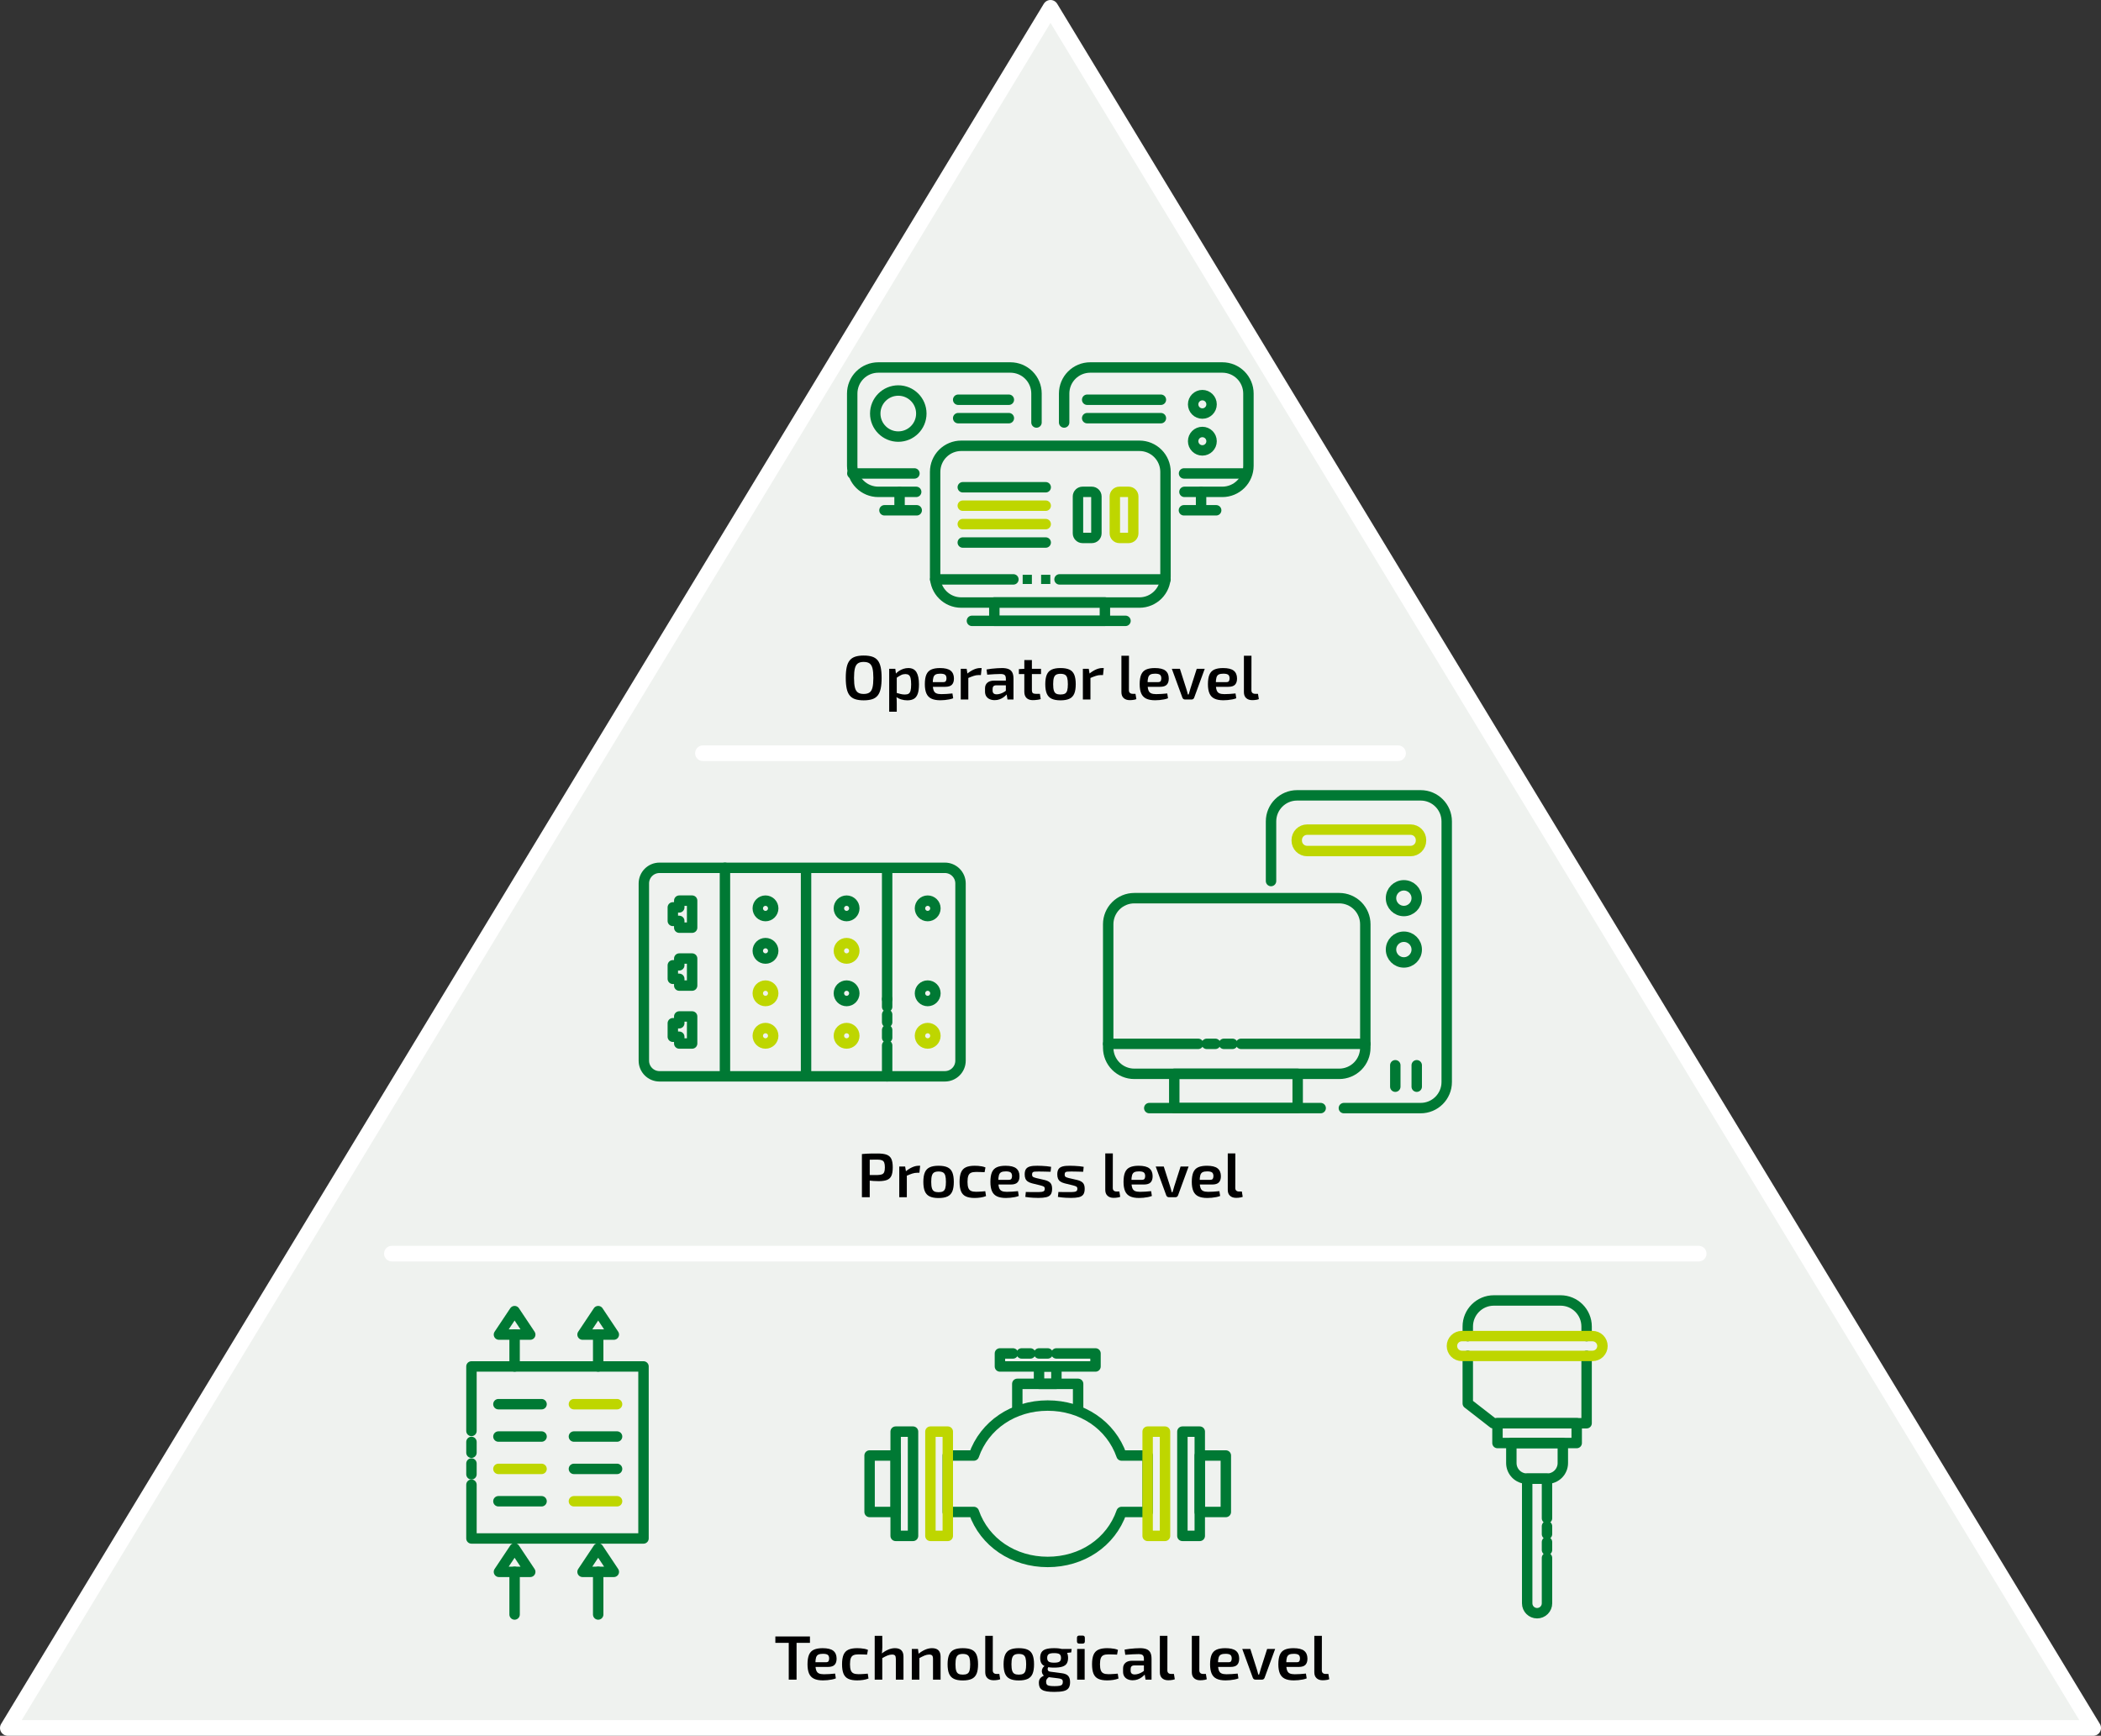<?xml version="1.0" encoding="UTF-8" standalone="no"?><!DOCTYPE svg PUBLIC "-//W3C//DTD SVG 1.1//EN" "http://www.w3.org/Graphics/SVG/1.1/DTD/svg11.dtd"><svg width="100%" height="100%" viewBox="0 0 403 333" version="1.1" xmlns="http://www.w3.org/2000/svg" xmlns:xlink="http://www.w3.org/1999/xlink" xml:space="preserve" xmlns:serif="http://www.serif.com/" style="fill-rule:evenodd;clip-rule:evenodd;stroke-linecap:round;stroke-linejoin:round;stroke-miterlimit:1.5;"><rect x="0" y="0" width="403" height="333" fill="#333333" stroke="none"/><path d="M201.5,1.5l200,330l-400,0l200,-330Z" style="fill:#eff2ef;stroke:#fff;stroke-width:3px;"/><g><path d="M304.332,256.322l-0,-1.838c-0,-2.762 -2.239,-5 -5,-5c-3.797,-0 -8.996,-0 -12.793,-0c-2.761,-0 -5,2.238 -5,5c0,1.045 0,1.838 0,1.838" style="fill:none;stroke:#007934;stroke-width:2px;stroke-linecap:butt;"/><rect x="287.237" y="273.036" width="15.195" height="3.799" style="fill:none;stroke:#007934;stroke-width:2px;stroke-linecap:butt;"/><path d="M281.539,260.12l0,9.118l4.884,3.798l17.909,0l-0,-12.916" style="fill:none;stroke:#007934;stroke-width:2px;stroke-linecap:butt;"/><path d="M307.371,258.22c-0,-0.504 -0.2,-0.986 -0.556,-1.342c-0.356,-0.356 -0.839,-0.556 -1.342,-0.556c-5.236,-0 -19.839,-0 -25.075,-0c-0.503,-0 -0.986,0.2 -1.342,0.556c-0.356,0.356 -0.556,0.838 -0.556,1.342c0,0.001 0,0.002 0,0.002c-0,0.504 0.2,0.987 0.556,1.343c0.356,0.355 0.839,0.555 1.342,0.555c5.236,0 19.839,0 25.075,0c0.503,0 0.986,-0.2 1.342,-0.555c0.356,-0.356 0.556,-0.839 0.556,-1.343c-0,-0 -0,-0.001 -0,-0.002Z" style="fill:none;stroke:#bed600;stroke-width:2px;stroke-linecap:butt;"/><path d="M299.773,276.835l-9.877,0l0,3.838c0,1.657 1.343,3 3,3c1.229,-0 2.648,-0 3.877,-0c1.657,-0 3,-1.343 3,-3c0,-1.837 0,-3.838 0,-3.838Z" style="fill:none;stroke:#007934;stroke-width:2px;stroke-linecap:butt;"/><path d="M296.734,297.349l0,-1.52" style="fill:none;stroke:#007934;stroke-width:2px;stroke-linecap:butt;"/><path d="M296.734,294.31l0,-1.52" style="fill:none;stroke:#007934;stroke-width:2px;stroke-linecap:butt;"/><path d="M296.734,291.27l0,-7.597l-3.799,-0l0,23.913c0,1.048 0.85,1.898 1.898,1.898c0.001,-0 0.002,-0 0.003,-0c0.504,-0 0.986,-0.2 1.342,-0.556c0.356,-0.356 0.556,-0.839 0.556,-1.342c0,-3.054 0,-8.718 0,-8.718" style="fill:none;stroke:#007934;stroke-width:2px;stroke-linecap:butt;"/></g><g><path d="M90.431,276.625l0,2.069" style="fill:none;stroke:#007934;stroke-width:2px;stroke-linecap:butt;"/><path d="M90.431,280.763l0,2.068" style="fill:none;stroke:#007934;stroke-width:2px;stroke-linecap:butt;"/><path d="M90.431,284.829l0,10.313l33,-0l0,-33l-33,-0l0,12.375" style="fill:none;stroke:#007934;stroke-width:2px;stroke-linecap:butt;"/><path d="M95.707,301.548l3,-4.5l3,4.5l-6,0Z" style="fill:none;stroke:#007934;stroke-width:2px;stroke-linecap:butt;stroke-linejoin:miter;stroke-miterlimit:10;"/><path d="M98.707,309.728l-0,-8.18" style="fill:none;stroke:#007934;stroke-width:2px;stroke-linecap:butt;"/><path d="M95.707,256.031l3,-4.5l3,4.5l-6,-0Z" style="fill:none;stroke:#007934;stroke-width:2px;stroke-linecap:butt;stroke-linejoin:miter;stroke-miterlimit:10;"/><path d="M98.707,262.142l-0,-6.111" style="fill:none;stroke:#007934;stroke-width:2px;stroke-linecap:butt;"/><path d="M111.741,301.548l3,-4.5l3,4.5l-6,0Z" style="fill:none;stroke:#007934;stroke-width:2px;stroke-linecap:butt;stroke-linejoin:miter;stroke-miterlimit:10;"/><path d="M114.741,309.728l0,-8.18" style="fill:none;stroke:#007934;stroke-width:2px;stroke-linecap:butt;"/><path d="M111.741,256.031l3,-4.5l3,4.5l-6,-0Z" style="fill:none;stroke:#007934;stroke-width:2px;stroke-linecap:butt;stroke-linejoin:miter;stroke-miterlimit:10;"/><path d="M114.741,262.142l0,-6.111" style="fill:none;stroke:#007934;stroke-width:2px;stroke-linecap:butt;"/><g><path d="M95.603,269.383l8.276,0" style="fill:none;stroke:#007934;stroke-width:2px;stroke-linecap:butt;"/><path d="M95.603,275.59l8.276,0" style="fill:none;stroke:#007934;stroke-width:2px;stroke-linecap:butt;"/><path d="M95.603,281.797l8.276,-0" style="fill:none;stroke:#bed600;stroke-width:2px;stroke-linecap:butt;"/><path d="M95.603,288.004l8.276,-0" style="fill:none;stroke:#007934;stroke-width:2px;stroke-linecap:butt;"/><path d="M110.086,269.383l8.276,0" style="fill:none;stroke:#bed600;stroke-width:2px;stroke-linecap:butt;"/><path d="M110.086,275.59l8.276,0" style="fill:none;stroke:#007934;stroke-width:2px;stroke-linecap:butt;"/><path d="M110.086,281.797l8.276,-0" style="fill:none;stroke:#007934;stroke-width:2px;stroke-linecap:butt;"/><path d="M110.086,288.004l8.276,-0" style="fill:none;stroke:#bed600;stroke-width:2px;stroke-linecap:butt;"/></g></g><g><g><path d="M186.799,279.23c2.044,-5.856 7.618,-9.583 14.167,-9.583c6.548,-0 12.122,3.727 14.166,9.583c0,-0 5,-0 5,-0l0,10.833l-5,0c-2.044,5.856 -7.618,9.584 -14.166,9.584c-6.549,-0 -12.123,-3.728 -14.167,-9.584l-5,0l-0,-10.833l5,-0Z" style="fill:none;stroke:#007934;stroke-width:2px;stroke-linecap:butt;"/><g><rect x="226.799" y="274.647" width="3.333" height="20" style="fill:none;stroke:#007934;stroke-width:2px;stroke-linecap:butt;"/><rect x="230.132" y="279.23" width="5" height="10.833" style="fill:none;stroke:#007934;stroke-width:2px;stroke-linecap:butt;"/></g><g><rect x="171.799" y="274.647" width="3.333" height="20" style="fill:none;stroke:#007934;stroke-width:2px;stroke-linecap:butt;"/><rect x="166.799" y="279.23" width="5" height="10.833" style="fill:none;stroke:#007934;stroke-width:2px;stroke-linecap:butt;"/></g><rect x="220.132" y="274.647" width="3.333" height="20" style="fill:none;stroke:#bed600;stroke-width:2px;stroke-linecap:butt;"/><rect x="178.466" y="274.647" width="3.333" height="20" style="fill:none;stroke:#bed600;stroke-width:2px;stroke-linecap:butt;"/></g><path d="M194.299,259.647l-2.5,-0l-0,2.5l18.333,-0l0,-2.5l-7.5,-0" style="fill:none;stroke:#007934;stroke-width:2px;stroke-linecap:butt;"/><path d="M200.966,259.647l-1.667,-0" style="fill:none;stroke:#007934;stroke-width:2px;stroke-linecap:butt;"/><path d="M197.632,259.647l-1.666,-0" style="fill:none;stroke:#007934;stroke-width:2px;stroke-linecap:butt;"/><path d="M206.799,270.48l-0,-5l-11.667,-0l0,5" style="fill:none;stroke:#007934;stroke-width:2px;stroke-linecap:butt;"/><rect x="199.299" y="262.147" width="3.333" height="3.333" style="fill:none;stroke:#007934;stroke-width:2px;stroke-linecap:butt;"/></g><g><g><path d="M256.884,172.307l-39.315,0c-1.327,0 -2.598,0.527 -3.536,1.465c-0.938,0.938 -1.465,2.209 -1.465,3.535c0,6.373 0,17.326 0,23.699c0,1.326 0.527,2.598 1.465,3.536c0.938,0.937 2.209,1.464 3.536,1.464c9.456,0 29.858,0 39.315,0c1.326,0 2.597,-0.527 3.535,-1.464c0.938,-0.938 1.465,-2.21 1.465,-3.536c-0,-6.373 -0,-17.326 -0,-23.699c-0,-1.326 -0.527,-2.597 -1.465,-3.535c-0.938,-0.938 -2.209,-1.465 -3.535,-1.465Z" style="fill:none;stroke:#007934;stroke-width:2px;stroke-linecap:butt;"/><rect x="225.24" y="206.006" width="23.671" height="6.575" style="fill:none;stroke:#007934;stroke-width:2px;stroke-linecap:butt;"/><path d="M220.445,212.581l32.877,0" style="fill:none;stroke:#007934;stroke-width:2px;stroke-linecap:butt;"/><path d="M238.048,200.253l23.836,-0" style="fill:none;stroke:#007934;stroke-width:2px;stroke-linecap:butt;"/><path d="M212.568,200.253l17.261,-0" style="fill:none;stroke:#007934;stroke-width:2px;stroke-linecap:butt;"/><path d="M231.473,200.253l1.643,-0" style="fill:none;stroke:#007934;stroke-width:2px;stroke-linecap:butt;"/><path d="M234.76,200.253l1.644,-0" style="fill:none;stroke:#007934;stroke-width:2px;stroke-linecap:butt;"/></g><path d="M257.774,212.581l14.726,0c2.761,0 5,-2.238 5,-5l-0,-50c-0,-2.761 -2.239,-5 -5,-5c-6.373,0 -17.326,0 -23.699,0c-2.761,0 -5,2.239 -5,5c0,4.837 0,11.439 0,11.439" style="fill:none;stroke:#007934;stroke-width:2px;stroke-linecap:butt;"/><path d="M272.568,161.157c0,-1.105 -0.895,-2 -2,-2c-4.492,-0 -15.342,-0 -19.835,-0c-1.105,-0 -2,0.895 -2,2c-0,0.036 -0,0.073 -0,0.109c-0,1.105 0.895,2 2,2c4.493,0 15.343,0 19.835,0c1.105,0 2,-0.895 2,-2c0,-0.036 0,-0.073 0,-0.109Z" style="fill:none;stroke:#bed600;stroke-width:2px;stroke-linecap:butt;"/><circle cx="269.281" cy="172.307" r="2.466" style="fill:none;stroke:#007934;stroke-width:2px;stroke-linecap:butt;"/><circle cx="269.281" cy="182.17" r="2.466" style="fill:none;stroke:#007934;stroke-width:2px;stroke-linecap:butt;"/><path d="M267.637,204.362l-0,4.11" style="fill:none;stroke:#007934;stroke-width:2px;stroke-linecap:butt;"/><path d="M271.747,204.362l-0,4.11" style="fill:none;stroke:#007934;stroke-width:2px;stroke-linecap:butt;"/></g><g><path d="M184.241,169.484c-0,-1.657 -1.343,-3 -3,-3c-10.337,-0 -44.404,-0 -54.741,-0c-1.657,-0 -3,1.343 -3,3c-0,7.422 -0,26.578 -0,34c0,1.657 1.343,3 3,3c10.337,-0 44.404,-0 54.741,-0c1.657,-0 3,-1.343 3,-3c-0,-7.422 -0,-26.578 -0,-34Z" style="fill:none;stroke:#007934;stroke-width:2px;stroke-linecap:butt;"/><g><path d="M130.29,172.78l0,1.296l-1.234,0l-0,2.593l1.234,0l0,1.296l2.469,0l0,-5.185l-2.469,0Z" style="fill:none;stroke:#007934;stroke-width:2px;stroke-linecap:butt;"/><path d="M130.29,183.891l0,1.297l-1.234,-0l-0,2.592l1.234,0l0,1.296l2.469,0l0,-5.185l-2.469,0Z" style="fill:none;stroke:#007934;stroke-width:2px;stroke-linecap:butt;"/><path d="M130.29,195.002l0,1.297l-1.234,-0l-0,2.592l1.234,0l0,1.297l2.469,-0l0,-5.186l-2.469,0Z" style="fill:none;stroke:#007934;stroke-width:2px;stroke-linecap:butt;"/></g><g><circle cx="146.833" cy="198.706" r="1.481" style="fill:none;stroke:#bed600;stroke-width:2px;stroke-linecap:butt;"/><circle cx="146.833" cy="190.558" r="1.481" style="fill:none;stroke:#bed600;stroke-width:2px;stroke-linecap:butt;"/><circle cx="146.833" cy="182.41" r="1.481" style="fill:none;stroke:#007934;stroke-width:2px;stroke-linecap:butt;"/><circle cx="146.833" cy="174.262" r="1.481" style="fill:none;stroke:#007934;stroke-width:2px;stroke-linecap:butt;"/></g><g><circle cx="162.389" cy="198.706" r="1.481" style="fill:none;stroke:#bed600;stroke-width:2px;stroke-linecap:butt;"/><circle cx="162.389" cy="190.558" r="1.481" style="fill:none;stroke:#007934;stroke-width:2px;stroke-linecap:butt;"/><circle cx="162.389" cy="182.41" r="1.481" style="fill:none;stroke:#bed600;stroke-width:2px;stroke-linecap:butt;"/><circle cx="162.389" cy="174.262" r="1.481" style="fill:none;stroke:#007934;stroke-width:2px;stroke-linecap:butt;"/></g><g><circle cx="177.944" cy="198.706" r="1.481" style="fill:none;stroke:#bed600;stroke-width:2px;stroke-linecap:butt;"/><circle cx="177.944" cy="190.558" r="1.481" style="fill:none;stroke:#007934;stroke-width:2px;stroke-linecap:butt;"/><circle cx="177.944" cy="174.262" r="1.481" style="fill:none;stroke:#007934;stroke-width:2px;stroke-linecap:butt;"/></g><path d="M139.056,166.484l-0,39.263" style="fill:none;stroke:#007934;stroke-width:2px;stroke-linecap:butt;"/><path d="M154.611,166.852l0,39.264" style="fill:none;stroke:#007934;stroke-width:2px;stroke-linecap:butt;"/><path d="M170.167,167.22l-0,24.449" style="fill:none;stroke:#007934;stroke-width:2px;stroke-linecap:butt;"/><path d="M170.167,191.669l-0,1.482" style="fill:none;stroke:#007934;stroke-width:2px;stroke-linecap:butt;"/><path d="M170.167,194.632l-0,1.481" style="fill:none;stroke:#007934;stroke-width:2px;stroke-linecap:butt;"/><path d="M170.167,197.595l-0,1.481" style="fill:none;stroke:#007934;stroke-width:2px;stroke-linecap:butt;"/><path d="M170.167,200.558l-0,5.926" style="fill:none;stroke:#007934;stroke-width:2px;stroke-linecap:butt;"/></g><g><g><path d="M218.559,85.523l-34.187,0c-1.326,0 -2.597,0.527 -3.535,1.465c-0.938,0.937 -1.465,2.209 -1.465,3.535c0,5.565 0,14.506 0,20.071c0,2.762 2.239,5 5,5c8.504,0 25.684,0 34.187,0c2.761,0 5,-2.238 5,-5c-0,-5.565 -0,-14.506 -0,-20.071c-0,-1.326 -0.527,-2.598 -1.465,-3.535c-0.938,-0.938 -2.209,-1.465 -3.535,-1.465Z" style="fill:none;stroke:#007934;stroke-width:2px;stroke-linecap:butt;"/><rect x="190.726" y="115.57" width="21.209" height="3.535" style="fill:none;stroke:#007934;stroke-width:2px;stroke-linecap:butt;"/><path d="M186.43,119.105l29.457,-0" style="fill:none;stroke:#007934;stroke-width:2px;stroke-linecap:butt;"/></g><g><path d="M198.814,81.054l0,-5.554c0,-1.326 -0.526,-2.598 -1.464,-3.536c-0.938,-0.937 -2.21,-1.464 -3.536,-1.464l-25.348,-0c-1.327,0 -2.598,0.527 -3.536,1.464c-0.938,0.938 -1.464,2.21 -1.464,3.536l-0,13.86c-0,1.327 0.526,2.598 1.464,3.536c0.938,0.938 2.209,1.464 3.536,1.464c3.395,0 7.271,0 7.271,0" style="fill:none;stroke:#007934;stroke-width:2px;stroke-linecap:butt;"/><path d="M172.548,94.385l0,2.946" style="fill:none;stroke:#007934;stroke-width:2px;stroke-linecap:butt;"/><path d="M169.652,97.895l6.186,0" style="fill:none;stroke:#007934;stroke-width:2px;stroke-linecap:butt;"/></g><g><path d="M204.117,81.054l-0,-5.554c-0,-1.326 0.526,-2.598 1.464,-3.536c0.938,-0.937 2.21,-1.464 3.536,-1.464l25.349,-0c1.326,0 2.597,0.527 3.535,1.464c0.938,0.938 1.465,2.21 1.465,3.536l-0,13.86c-0,1.327 -0.527,2.598 -1.465,3.536c-0.938,0.938 -2.209,1.464 -3.535,1.464c-3.396,0 -7.272,0 -7.272,0" style="fill:none;stroke:#007934;stroke-width:2px;stroke-linecap:butt;"/><path d="M230.383,94.385l-0,2.946" style="fill:none;stroke:#007934;stroke-width:2px;stroke-linecap:butt;"/><path d="M233.279,97.895l-6.186,0" style="fill:none;stroke:#007934;stroke-width:2px;stroke-linecap:butt;"/></g><path d="M227.116,90.826l11.908,-0" style="fill:none;stroke:#007934;stroke-width:2px;stroke-linecap:butt;"/><path d="M179.372,111.151l15.012,0" style="fill:none;stroke:#007934;stroke-width:2px;stroke-linecap:butt;"/><path d="M203.232,111.151l20.327,0" style="fill:none;stroke:#007934;stroke-width:2px;stroke-linecap:butt;"/><path d="M163.488,90.826l11.908,-0" style="fill:none;stroke:#007934;stroke-width:2px;stroke-linecap:butt;"/><path d="M214.721,94.36c-0.487,0 -0.883,0.396 -0.883,0.884l-0,7.07c-0,0.488 0.396,0.884 0.883,0.884l1.768,-0c0.488,-0 0.883,-0.396 0.883,-0.884l0,-7.07c0,-0.488 -0.395,-0.884 -0.883,-0.884l-1.768,0Z" style="fill:none;stroke:#bed600;stroke-width:2px;stroke-linecap:butt;"/><path d="M207.652,94.36c-0.488,0 -0.884,0.396 -0.884,0.884l-0,7.07c-0,0.488 0.396,0.884 0.884,0.884l1.767,-0c0.488,-0 0.884,-0.396 0.884,-0.884l-0,-7.07c-0,-0.488 -0.396,-0.884 -0.884,-0.884l-1.767,0Z" style="fill:none;stroke:#007934;stroke-width:2px;stroke-linecap:butt;"/><circle cx="172.303" cy="79.337" r="4.419" style="fill:none;stroke:#007934;stroke-width:2px;stroke-linecap:butt;"/><circle cx="230.628" cy="77.57" r="1.767" style="fill:none;stroke:#007934;stroke-width:2px;stroke-linecap:butt;"/><circle cx="230.628" cy="84.64" r="1.767" style="fill:none;stroke:#007934;stroke-width:2px;stroke-linecap:butt;"/><path d="M183.791,76.686l9.721,0" style="fill:none;stroke:#007934;stroke-width:2px;stroke-linecap:butt;"/><path d="M222.675,76.686l-14.14,0" style="fill:none;stroke:#007934;stroke-width:2px;stroke-linecap:butt;"/><path d="M184.675,93.477l15.907,-0" style="fill:none;stroke:#007934;stroke-width:2px;stroke-linecap:butt;"/><path d="M184.675,100.547l15.907,-0" style="fill:none;stroke:#bed600;stroke-width:2px;stroke-linecap:butt;"/><path d="M183.791,80.221l9.721,-0" style="fill:none;stroke:#007934;stroke-width:2px;stroke-linecap:butt;"/><path d="M222.675,80.221l-14.14,-0" style="fill:none;stroke:#007934;stroke-width:2px;stroke-linecap:butt;"/><path d="M184.675,97.012l15.907,-0" style="fill:none;stroke:#bed600;stroke-width:2px;stroke-linecap:butt;"/><path d="M184.675,104.081l15.907,0" style="fill:none;stroke:#007934;stroke-width:2px;stroke-linecap:butt;"/><rect x="196.163" y="110.267" width="1.767" height="1.767" style="fill:#007934;"/><rect x="199.698" y="110.267" width="1.767" height="1.767" style="fill:#007934;"/></g><path d="M75.167,240.5l250.666,-0" style="fill:none;stroke:#fff;stroke-width:3px;"/><path d="M134.833,144.5l133.334,-0" style="fill:none;stroke:#fff;stroke-width:3px;"/><path d="M152.792,313.946l-0,8.28l-1.5,-0l-0,-8.28l1.5,-0Zm2.568,-0l-0,1.224l-6.636,-0l-0,-1.224l6.636,-0Z" style="fill-rule:nonzero;"/><path d="M157.784,316.19c0.952,-0 1.636,0.166 2.052,0.498c0.416,0.332 0.628,0.822 0.636,1.47c0.008,0.536 -0.118,0.942 -0.378,1.218c-0.26,0.276 -0.69,0.414 -1.29,0.414l-3.36,-0l-0,-0.9l2.964,-0c0.272,-0 0.446,-0.072 0.522,-0.216c0.076,-0.144 0.114,-0.32 0.114,-0.528c-0.008,-0.328 -0.102,-0.556 -0.282,-0.684c-0.18,-0.128 -0.486,-0.192 -0.918,-0.192c-0.376,-0 -0.668,0.052 -0.876,0.156c-0.208,0.104 -0.354,0.292 -0.438,0.564c-0.084,0.272 -0.126,0.664 -0.126,1.176c-0,0.544 0.052,0.964 0.156,1.26c0.104,0.296 0.276,0.498 0.516,0.606c0.24,0.108 0.56,0.162 0.96,0.162c0.296,-0 0.638,-0.012 1.026,-0.036c0.388,-0.024 0.762,-0.056 1.122,-0.096l0.144,0.924c-0.216,0.088 -0.464,0.16 -0.744,0.216c-0.28,0.056 -0.57,0.098 -0.87,0.126c-0.3,0.028 -0.582,0.042 -0.846,0.042c-0.72,-0 -1.298,-0.106 -1.734,-0.318c-0.436,-0.212 -0.752,-0.546 -0.948,-1.002c-0.196,-0.456 -0.294,-1.044 -0.294,-1.764c-0,-0.776 0.098,-1.39 0.294,-1.842c0.196,-0.452 0.508,-0.774 0.936,-0.966c0.428,-0.192 0.982,-0.288 1.662,-0.288Z" style="fill-rule:nonzero;"/><path d="M164.42,316.19c0.2,-0 0.42,0.008 0.66,0.024c0.24,0.016 0.484,0.048 0.732,0.096c0.248,0.048 0.472,0.116 0.672,0.204l-0.168,0.912c-0.296,-0.016 -0.59,-0.028 -0.882,-0.036c-0.292,-0.008 -0.546,-0.012 -0.762,-0.012c-0.408,-0 -0.73,0.054 -0.966,0.162c-0.236,0.108 -0.406,0.3 -0.51,0.576c-0.104,0.276 -0.156,0.662 -0.156,1.158c-0,0.496 0.052,0.882 0.156,1.158c0.104,0.276 0.274,0.47 0.51,0.582c0.236,0.112 0.558,0.168 0.966,0.168c0.12,-0 0.278,-0.004 0.474,-0.012c0.196,-0.008 0.408,-0.02 0.636,-0.036c0.228,-0.016 0.45,-0.036 0.666,-0.06l0.144,0.936c-0.312,0.128 -0.66,0.22 -1.044,0.276c-0.384,0.056 -0.764,0.084 -1.14,0.084c-0.704,-0 -1.268,-0.1 -1.692,-0.3c-0.424,-0.2 -0.73,-0.526 -0.918,-0.978c-0.188,-0.452 -0.282,-1.058 -0.282,-1.818c-0,-0.76 0.096,-1.366 0.288,-1.818c0.192,-0.452 0.5,-0.776 0.924,-0.972c0.424,-0.196 0.988,-0.294 1.692,-0.294Z" style="fill-rule:nonzero;"/><path d="M171.656,316.19c1.096,-0 1.644,0.54 1.644,1.62l-0,4.416l-1.464,-0l-0,-3.972c-0,-0.32 -0.054,-0.54 -0.162,-0.66c-0.108,-0.12 -0.294,-0.18 -0.558,-0.18c-0.296,-0 -0.6,0.064 -0.912,0.192c-0.312,0.128 -0.688,0.32 -1.128,0.576l-0.108,-0.84c0.448,-0.368 0.898,-0.652 1.35,-0.852c0.452,-0.2 0.898,-0.3 1.338,-0.3Zm-2.424,-2.364l0.012,2.16c-0,0.296 -0.014,0.574 -0.042,0.834c-0.028,0.26 -0.066,0.482 -0.114,0.666l0.144,0.168l-0,4.572l-1.452,-0l-0,-8.4l1.452,-0Z" style="fill-rule:nonzero;"/><path d="M178.772,316.19c1.096,-0 1.644,0.54 1.644,1.62l-0,4.416l-1.452,-0l-0,-3.972c-0,-0.32 -0.056,-0.54 -0.168,-0.66c-0.112,-0.12 -0.3,-0.18 -0.564,-0.18c-0.296,-0 -0.6,0.066 -0.912,0.198c-0.312,0.132 -0.688,0.322 -1.128,0.57l-0.06,-0.876c0.44,-0.36 0.882,-0.636 1.326,-0.828c0.444,-0.192 0.882,-0.288 1.314,-0.288Zm-2.688,0.144l0.144,1.152l0.12,0.168l-0,4.572l-1.452,-0l-0,-5.892l1.188,-0Z" style="fill-rule:nonzero;"/><path d="M184.676,316.19c0.72,-0 1.294,0.1 1.722,0.3c0.428,0.2 0.736,0.528 0.924,0.984c0.188,0.456 0.282,1.06 0.282,1.812c-0,0.752 -0.094,1.354 -0.282,1.806c-0.188,0.452 -0.496,0.78 -0.924,0.984c-0.428,0.204 -1.002,0.306 -1.722,0.306c-0.704,-0 -1.27,-0.102 -1.698,-0.306c-0.428,-0.204 -0.738,-0.532 -0.93,-0.984c-0.192,-0.452 -0.288,-1.054 -0.288,-1.806c-0,-0.752 0.096,-1.356 0.288,-1.812c0.192,-0.456 0.502,-0.784 0.93,-0.984c0.428,-0.2 0.994,-0.3 1.698,-0.3Zm-0,1.104c-0.352,-0 -0.63,0.058 -0.834,0.174c-0.204,0.116 -0.35,0.318 -0.438,0.606c-0.088,0.288 -0.132,0.692 -0.132,1.212c-0,0.52 0.044,0.924 0.132,1.212c0.088,0.288 0.234,0.488 0.438,0.6c0.204,0.112 0.482,0.168 0.834,0.168c0.36,-0 0.644,-0.056 0.852,-0.168c0.208,-0.112 0.354,-0.312 0.438,-0.6c0.084,-0.288 0.126,-0.692 0.126,-1.212c-0,-0.52 -0.042,-0.924 -0.126,-1.212c-0.084,-0.288 -0.23,-0.49 -0.438,-0.606c-0.208,-0.116 -0.492,-0.174 -0.852,-0.174Z" style="fill-rule:nonzero;"/><path d="M190.436,313.826l-0.012,6.624c-0,0.224 0.064,0.394 0.192,0.51c0.128,0.116 0.312,0.174 0.552,0.174l0.516,-0l0.168,1.02c-0.088,0.04 -0.21,0.076 -0.366,0.108c-0.156,0.032 -0.316,0.054 -0.48,0.066c-0.164,0.012 -0.306,0.018 -0.426,0.018c-0.488,-0 -0.876,-0.132 -1.164,-0.396c-0.288,-0.264 -0.432,-0.644 -0.432,-1.14l-0,-6.984l1.452,-0Z" style="fill-rule:nonzero;"/><path d="M195.416,316.19c0.72,-0 1.294,0.1 1.722,0.3c0.428,0.2 0.736,0.528 0.924,0.984c0.188,0.456 0.282,1.06 0.282,1.812c-0,0.752 -0.094,1.354 -0.282,1.806c-0.188,0.452 -0.496,0.78 -0.924,0.984c-0.428,0.204 -1.002,0.306 -1.722,0.306c-0.704,-0 -1.27,-0.102 -1.698,-0.306c-0.428,-0.204 -0.738,-0.532 -0.93,-0.984c-0.192,-0.452 -0.288,-1.054 -0.288,-1.806c-0,-0.752 0.096,-1.356 0.288,-1.812c0.192,-0.456 0.502,-0.784 0.93,-0.984c0.428,-0.2 0.994,-0.3 1.698,-0.3Zm-0,1.104c-0.352,-0 -0.63,0.058 -0.834,0.174c-0.204,0.116 -0.35,0.318 -0.438,0.606c-0.088,0.288 -0.132,0.692 -0.132,1.212c-0,0.52 0.044,0.924 0.132,1.212c0.088,0.288 0.234,0.488 0.438,0.6c0.204,0.112 0.482,0.168 0.834,0.168c0.36,-0 0.644,-0.056 0.852,-0.168c0.208,-0.112 0.354,-0.312 0.438,-0.6c0.084,-0.288 0.126,-0.692 0.126,-1.212c-0,-0.52 -0.042,-0.924 -0.126,-1.212c-0.084,-0.288 -0.23,-0.49 -0.438,-0.606c-0.208,-0.116 -0.492,-0.174 -0.852,-0.174Z" style="fill-rule:nonzero;"/><path d="M202.208,316.19c0.664,-0 1.19,0.062 1.578,0.186c0.388,0.124 0.666,0.324 0.834,0.6c0.168,0.276 0.252,0.638 0.252,1.086c-0,0.432 -0.084,0.786 -0.252,1.062c-0.168,0.276 -0.448,0.478 -0.84,0.606c-0.392,0.128 -0.92,0.192 -1.584,0.192c-0.664,-0 -1.19,-0.064 -1.578,-0.192c-0.388,-0.128 -0.668,-0.328 -0.84,-0.6c-0.172,-0.272 -0.258,-0.628 -0.258,-1.068c-0,-0.448 0.086,-0.81 0.258,-1.086c0.172,-0.276 0.454,-0.476 0.846,-0.6c0.392,-0.124 0.92,-0.186 1.584,-0.186Zm-0.012,0.948c-0.504,-0 -0.852,0.068 -1.044,0.204c-0.192,0.136 -0.288,0.376 -0.288,0.72c-0,0.328 0.096,0.562 0.288,0.702c0.192,0.14 0.54,0.21 1.044,0.21c0.504,-0 0.85,-0.07 1.038,-0.21c0.188,-0.14 0.282,-0.374 0.282,-0.702c-0,-0.344 -0.094,-0.584 -0.282,-0.72c-0.188,-0.136 -0.534,-0.204 -1.038,-0.204Zm3.36,-0.804l-0.084,0.672l-1.536,0.168l-0.432,-0.84l2.052,-0Zm-5.076,3.228l0.744,0.108c-0.12,0.096 -0.202,0.218 -0.246,0.366c-0.044,0.148 -0.032,0.288 0.036,0.42c0.068,0.132 0.218,0.214 0.45,0.246l2.184,0.288c0.592,0.072 1.008,0.246 1.248,0.522c0.24,0.276 0.36,0.674 0.36,1.194c-0,0.488 -0.096,0.868 -0.288,1.14c-0.192,0.272 -0.506,0.462 -0.942,0.57c-0.436,0.108 -1.022,0.162 -1.758,0.162c-0.584,-0 -1.068,-0.03 -1.452,-0.09c-0.384,-0.06 -0.69,-0.16 -0.918,-0.3c-0.228,-0.14 -0.39,-0.32 -0.486,-0.54c-0.096,-0.22 -0.144,-0.494 -0.144,-0.822c-0,-0.256 0.042,-0.472 0.126,-0.648c0.084,-0.176 0.222,-0.334 0.414,-0.474c0.192,-0.14 0.452,-0.27 0.78,-0.39l0.816,-0.348l0.564,0.204l-0.528,0.372c-0.184,0.136 -0.334,0.258 -0.45,0.366c-0.116,0.108 -0.2,0.216 -0.252,0.324c-0.052,0.108 -0.078,0.246 -0.078,0.414c-0,0.224 0.046,0.396 0.138,0.516c0.092,0.12 0.254,0.202 0.486,0.246c0.232,0.044 0.556,0.066 0.972,0.066c0.424,-0 0.752,-0.022 0.984,-0.066c0.232,-0.044 0.394,-0.124 0.486,-0.24c0.092,-0.116 0.138,-0.282 0.138,-0.498c-0,-0.176 -0.028,-0.306 -0.084,-0.39c-0.056,-0.084 -0.156,-0.15 -0.3,-0.198c-0.144,-0.048 -0.344,-0.088 -0.6,-0.12l-1.968,-0.24c-0.28,-0.032 -0.502,-0.114 -0.666,-0.246c-0.164,-0.132 -0.278,-0.292 -0.342,-0.48c-0.064,-0.188 -0.082,-0.376 -0.054,-0.564c0.028,-0.188 0.096,-0.362 0.204,-0.522c0.108,-0.16 0.25,-0.276 0.426,-0.348Z" style="fill-rule:nonzero;"/><path d="M208.052,316.334l-0,5.892l-1.44,-0l-0,-5.892l1.44,-0Zm-0.396,-2.556c0.288,-0 0.432,0.144 0.432,0.432l-0,0.672c-0,0.288 -0.144,0.432 -0.432,0.432l-0.648,-0c-0.288,-0 -0.432,-0.144 -0.432,-0.432l-0,-0.672c-0,-0.288 0.144,-0.432 0.432,-0.432l0.648,-0Z" style="fill-rule:nonzero;"/><path d="M212.372,316.19c0.2,-0 0.42,0.008 0.66,0.024c0.24,0.016 0.484,0.048 0.732,0.096c0.248,0.048 0.472,0.116 0.672,0.204l-0.168,0.912c-0.296,-0.016 -0.59,-0.028 -0.882,-0.036c-0.292,-0.008 -0.546,-0.012 -0.762,-0.012c-0.408,-0 -0.73,0.054 -0.966,0.162c-0.236,0.108 -0.406,0.3 -0.51,0.576c-0.104,0.276 -0.156,0.662 -0.156,1.158c-0,0.496 0.052,0.882 0.156,1.158c0.104,0.276 0.274,0.47 0.51,0.582c0.236,0.112 0.558,0.168 0.966,0.168c0.12,-0 0.278,-0.004 0.474,-0.012c0.196,-0.008 0.408,-0.02 0.636,-0.036c0.228,-0.016 0.45,-0.036 0.666,-0.06l0.144,0.936c-0.312,0.128 -0.66,0.22 -1.044,0.276c-0.384,0.056 -0.764,0.084 -1.14,0.084c-0.704,-0 -1.268,-0.1 -1.692,-0.3c-0.424,-0.2 -0.73,-0.526 -0.918,-0.978c-0.188,-0.452 -0.282,-1.058 -0.282,-1.818c-0,-0.76 0.096,-1.366 0.288,-1.818c0.192,-0.452 0.5,-0.776 0.924,-0.972c0.424,-0.196 0.988,-0.294 1.692,-0.294Z" style="fill-rule:nonzero;"/><path d="M218.696,316.19c0.472,-0 0.872,0.062 1.2,0.186c0.328,0.124 0.574,0.334 0.738,0.63c0.164,0.296 0.246,0.704 0.246,1.224l-0,3.996l-1.152,-0l-0.204,-1.272l-0.108,-0.168l-0,-2.568c-0,-0.312 -0.072,-0.538 -0.216,-0.678c-0.144,-0.14 -0.42,-0.21 -0.828,-0.21c-0.304,-0 -0.686,0.012 -1.146,0.036c-0.46,0.024 -0.922,0.056 -1.386,0.096l-0.132,-0.996c0.28,-0.056 0.596,-0.104 0.948,-0.144c0.352,-0.04 0.708,-0.072 1.068,-0.096c0.36,-0.024 0.684,-0.036 0.972,-0.036Zm1.56,2.412l-0.012,0.9l-2.7,-0c-0.24,0.008 -0.412,0.072 -0.516,0.192c-0.104,0.12 -0.156,0.284 -0.156,0.492l-0,0.324c-0,0.24 0.064,0.42 0.192,0.54c0.128,0.12 0.328,0.18 0.6,0.18c0.216,-0 0.456,-0.042 0.72,-0.126c0.264,-0.084 0.526,-0.21 0.786,-0.378c0.26,-0.168 0.494,-0.368 0.702,-0.6l-0,0.756c-0.08,0.12 -0.196,0.262 -0.348,0.426c-0.152,0.164 -0.338,0.326 -0.558,0.486c-0.22,0.16 -0.472,0.292 -0.756,0.396c-0.284,0.104 -0.598,0.156 -0.942,0.156c-0.352,-0 -0.668,-0.062 -0.948,-0.186c-0.28,-0.124 -0.5,-0.308 -0.66,-0.552c-0.16,-0.244 -0.24,-0.546 -0.24,-0.906l-0,-0.624c-0,-0.464 0.154,-0.826 0.462,-1.086c0.308,-0.26 0.73,-0.39 1.266,-0.39l3.108,-0Z" style="fill-rule:nonzero;"/><path d="M223.928,313.826l-0.012,6.624c-0,0.224 0.064,0.394 0.192,0.51c0.128,0.116 0.312,0.174 0.552,0.174l0.516,-0l0.168,1.02c-0.088,0.04 -0.21,0.076 -0.366,0.108c-0.156,0.032 -0.316,0.054 -0.48,0.066c-0.164,0.012 -0.306,0.018 -0.426,0.018c-0.488,-0 -0.876,-0.132 -1.164,-0.396c-0.288,-0.264 -0.432,-0.644 -0.432,-1.14l-0,-6.984l1.452,-0Z" style="fill-rule:nonzero;"/><path d="M230.06,313.826l-0.012,6.624c-0,0.224 0.064,0.394 0.192,0.51c0.128,0.116 0.312,0.174 0.552,0.174l0.516,-0l0.168,1.02c-0.088,0.04 -0.21,0.076 -0.366,0.108c-0.156,0.032 -0.316,0.054 -0.48,0.066c-0.164,0.012 -0.306,0.018 -0.426,0.018c-0.488,-0 -0.876,-0.132 -1.164,-0.396c-0.288,-0.264 -0.432,-0.644 -0.432,-1.14l-0,-6.984l1.452,-0Z" style="fill-rule:nonzero;"/><path d="M235.004,316.19c0.952,-0 1.636,0.166 2.052,0.498c0.416,0.332 0.628,0.822 0.636,1.47c0.008,0.536 -0.118,0.942 -0.378,1.218c-0.26,0.276 -0.69,0.414 -1.29,0.414l-3.36,-0l-0,-0.9l2.964,-0c0.272,-0 0.446,-0.072 0.522,-0.216c0.076,-0.144 0.114,-0.32 0.114,-0.528c-0.008,-0.328 -0.102,-0.556 -0.282,-0.684c-0.18,-0.128 -0.486,-0.192 -0.918,-0.192c-0.376,-0 -0.668,0.052 -0.876,0.156c-0.208,0.104 -0.354,0.292 -0.438,0.564c-0.084,0.272 -0.126,0.664 -0.126,1.176c-0,0.544 0.052,0.964 0.156,1.26c0.104,0.296 0.276,0.498 0.516,0.606c0.24,0.108 0.56,0.162 0.96,0.162c0.296,-0 0.638,-0.012 1.026,-0.036c0.388,-0.024 0.762,-0.056 1.122,-0.096l0.144,0.924c-0.216,0.088 -0.464,0.16 -0.744,0.216c-0.28,0.056 -0.57,0.098 -0.87,0.126c-0.3,0.028 -0.582,0.042 -0.846,0.042c-0.72,-0 -1.298,-0.106 -1.734,-0.318c-0.436,-0.212 -0.752,-0.546 -0.948,-1.002c-0.196,-0.456 -0.294,-1.044 -0.294,-1.764c-0,-0.776 0.098,-1.39 0.294,-1.842c0.196,-0.452 0.508,-0.774 0.936,-0.966c0.428,-0.192 0.982,-0.288 1.662,-0.288Z" style="fill-rule:nonzero;"/><path d="M244.592,316.334l-2.028,5.544c-0.04,0.104 -0.102,0.188 -0.186,0.252c-0.084,0.064 -0.186,0.096 -0.306,0.096l-1.272,-0c-0.112,-0 -0.212,-0.032 -0.3,-0.096c-0.088,-0.064 -0.152,-0.148 -0.192,-0.252l-2.028,-5.544l1.548,-0l1.236,3.864c0.056,0.176 0.108,0.354 0.156,0.534c0.048,0.18 0.092,0.354 0.132,0.522l0.156,-0c0.056,-0.176 0.11,-0.352 0.162,-0.528c0.052,-0.176 0.102,-0.352 0.15,-0.528l1.236,-3.864l1.536,-0Z" style="fill-rule:nonzero;"/><path d="M248.096,316.19c0.952,-0 1.636,0.166 2.052,0.498c0.416,0.332 0.628,0.822 0.636,1.47c0.008,0.536 -0.118,0.942 -0.378,1.218c-0.26,0.276 -0.69,0.414 -1.29,0.414l-3.36,-0l-0,-0.9l2.964,-0c0.272,-0 0.446,-0.072 0.522,-0.216c0.076,-0.144 0.114,-0.32 0.114,-0.528c-0.008,-0.328 -0.102,-0.556 -0.282,-0.684c-0.18,-0.128 -0.486,-0.192 -0.918,-0.192c-0.376,-0 -0.668,0.052 -0.876,0.156c-0.208,0.104 -0.354,0.292 -0.438,0.564c-0.084,0.272 -0.126,0.664 -0.126,1.176c-0,0.544 0.052,0.964 0.156,1.26c0.104,0.296 0.276,0.498 0.516,0.606c0.24,0.108 0.56,0.162 0.96,0.162c0.296,-0 0.638,-0.012 1.026,-0.036c0.388,-0.024 0.762,-0.056 1.122,-0.096l0.144,0.924c-0.216,0.088 -0.464,0.16 -0.744,0.216c-0.28,0.056 -0.57,0.098 -0.87,0.126c-0.3,0.028 -0.582,0.042 -0.846,0.042c-0.72,-0 -1.298,-0.106 -1.734,-0.318c-0.436,-0.212 -0.752,-0.546 -0.948,-1.002c-0.196,-0.456 -0.294,-1.044 -0.294,-1.764c-0,-0.776 0.098,-1.39 0.294,-1.842c0.196,-0.452 0.508,-0.774 0.936,-0.966c0.428,-0.192 0.982,-0.288 1.662,-0.288Z" style="fill-rule:nonzero;"/><path d="M253.556,313.826l-0.012,6.624c-0,0.224 0.064,0.394 0.192,0.51c0.128,0.116 0.312,0.174 0.552,0.174l0.516,-0l0.168,1.02c-0.088,0.04 -0.21,0.076 -0.366,0.108c-0.156,0.032 -0.316,0.054 -0.48,0.066c-0.164,0.012 -0.306,0.018 -0.426,0.018c-0.488,-0 -0.876,-0.132 -1.164,-0.396c-0.288,-0.264 -0.432,-0.644 -0.432,-1.14l-0,-6.984l1.452,-0Z" style="fill-rule:nonzero;"/><path d="M168.362,221.29c0.728,0 1.3,0.078 1.716,0.234c0.416,0.156 0.714,0.424 0.894,0.804c0.18,0.38 0.27,0.918 0.27,1.614c-0,0.696 -0.086,1.236 -0.258,1.62c-0.172,0.384 -0.456,0.652 -0.852,0.804c-0.396,0.152 -0.922,0.228 -1.578,0.228c-0.36,0 -0.706,-0.012 -1.038,-0.036c-0.332,-0.024 -0.64,-0.056 -0.924,-0.096c-0.284,-0.04 -0.526,-0.082 -0.726,-0.126c-0.2,-0.044 -0.34,-0.082 -0.42,-0.114l0.036,-0.804l2.856,0c0.352,-0.008 0.63,-0.052 0.834,-0.132c0.204,-0.08 0.348,-0.226 0.432,-0.438c0.084,-0.212 0.126,-0.514 0.126,-0.906c-0,-0.392 -0.042,-0.694 -0.126,-0.906c-0.084,-0.212 -0.228,-0.36 -0.432,-0.444c-0.204,-0.084 -0.482,-0.126 -0.834,-0.126c-0.704,0 -1.308,0.004 -1.812,0.012c-0.504,0.008 -0.848,0.02 -1.032,0.036l-0.168,-1.116c0.32,-0.032 0.622,-0.056 0.906,-0.072c0.284,-0.016 0.592,-0.026 0.924,-0.03c0.332,-0.004 0.734,-0.006 1.206,-0.006Zm-1.536,0.108l-0,8.28l-1.5,0l-0,-8.28l1.5,0Z" style="fill-rule:nonzero;"/><path d="M173.618,223.786l0.192,1.152l0.132,0.168l-0,4.572l-1.452,0l-0,-5.892l1.128,0Zm2.88,-0.144l-0.144,1.344l-0.42,0c-0.312,0 -0.628,0.052 -0.948,0.156c-0.32,0.104 -0.72,0.26 -1.2,0.468l-0.096,-0.852c0.416,-0.352 0.84,-0.626 1.272,-0.822c0.432,-0.196 0.848,-0.294 1.248,-0.294l0.288,0Z" style="fill-rule:nonzero;"/><path d="M180.026,223.642c0.72,0 1.294,0.1 1.722,0.3c0.428,0.2 0.736,0.528 0.924,0.984c0.188,0.456 0.282,1.06 0.282,1.812c-0,0.752 -0.094,1.354 -0.282,1.806c-0.188,0.452 -0.496,0.78 -0.924,0.984c-0.428,0.204 -1.002,0.306 -1.722,0.306c-0.704,0 -1.27,-0.102 -1.698,-0.306c-0.428,-0.204 -0.738,-0.532 -0.93,-0.984c-0.192,-0.452 -0.288,-1.054 -0.288,-1.806c-0,-0.752 0.096,-1.356 0.288,-1.812c0.192,-0.456 0.502,-0.784 0.93,-0.984c0.428,-0.2 0.994,-0.3 1.698,-0.3Zm-0,1.104c-0.352,0 -0.63,0.058 -0.834,0.174c-0.204,0.116 -0.35,0.318 -0.438,0.606c-0.088,0.288 -0.132,0.692 -0.132,1.212c-0,0.52 0.044,0.924 0.132,1.212c0.088,0.288 0.234,0.488 0.438,0.6c0.204,0.112 0.482,0.168 0.834,0.168c0.36,0 0.644,-0.056 0.852,-0.168c0.208,-0.112 0.354,-0.312 0.438,-0.6c0.084,-0.288 0.126,-0.692 0.126,-1.212c-0,-0.52 -0.042,-0.924 -0.126,-1.212c-0.084,-0.288 -0.23,-0.49 -0.438,-0.606c-0.208,-0.116 -0.492,-0.174 -0.852,-0.174Z" style="fill-rule:nonzero;"/><path d="M186.962,223.642c0.2,0 0.42,0.008 0.66,0.024c0.24,0.016 0.484,0.048 0.732,0.096c0.248,0.048 0.472,0.116 0.672,0.204l-0.168,0.912c-0.296,-0.016 -0.59,-0.028 -0.882,-0.036c-0.292,-0.008 -0.546,-0.012 -0.762,-0.012c-0.408,0 -0.73,0.054 -0.966,0.162c-0.236,0.108 -0.406,0.3 -0.51,0.576c-0.104,0.276 -0.156,0.662 -0.156,1.158c-0,0.496 0.052,0.882 0.156,1.158c0.104,0.276 0.274,0.47 0.51,0.582c0.236,0.112 0.558,0.168 0.966,0.168c0.12,0 0.278,-0.004 0.474,-0.012c0.196,-0.008 0.408,-0.02 0.636,-0.036c0.228,-0.016 0.45,-0.036 0.666,-0.06l0.144,0.936c-0.312,0.128 -0.66,0.22 -1.044,0.276c-0.384,0.056 -0.764,0.084 -1.14,0.084c-0.704,0 -1.268,-0.1 -1.692,-0.3c-0.424,-0.2 -0.73,-0.526 -0.918,-0.978c-0.188,-0.452 -0.282,-1.058 -0.282,-1.818c-0,-0.76 0.096,-1.366 0.288,-1.818c0.192,-0.452 0.5,-0.776 0.924,-0.972c0.424,-0.196 0.988,-0.294 1.692,-0.294Z" style="fill-rule:nonzero;"/><path d="M192.866,223.642c0.952,0 1.636,0.166 2.052,0.498c0.416,0.332 0.628,0.822 0.636,1.47c0.008,0.536 -0.118,0.942 -0.378,1.218c-0.26,0.276 -0.69,0.414 -1.29,0.414l-3.36,0l-0,-0.9l2.964,0c0.272,0 0.446,-0.072 0.522,-0.216c0.076,-0.144 0.114,-0.32 0.114,-0.528c-0.008,-0.328 -0.102,-0.556 -0.282,-0.684c-0.18,-0.128 -0.486,-0.192 -0.918,-0.192c-0.376,0 -0.668,0.052 -0.876,0.156c-0.208,0.104 -0.354,0.292 -0.438,0.564c-0.084,0.272 -0.126,0.664 -0.126,1.176c-0,0.544 0.052,0.964 0.156,1.26c0.104,0.296 0.276,0.498 0.516,0.606c0.24,0.108 0.56,0.162 0.96,0.162c0.296,0 0.638,-0.012 1.026,-0.036c0.388,-0.024 0.762,-0.056 1.122,-0.096l0.144,0.924c-0.216,0.088 -0.464,0.16 -0.744,0.216c-0.28,0.056 -0.57,0.098 -0.87,0.126c-0.3,0.028 -0.582,0.042 -0.846,0.042c-0.72,0 -1.298,-0.106 -1.734,-0.318c-0.436,-0.212 -0.752,-0.546 -0.948,-1.002c-0.196,-0.456 -0.294,-1.044 -0.294,-1.764c-0,-0.776 0.098,-1.39 0.294,-1.842c0.196,-0.452 0.508,-0.774 0.936,-0.966c0.428,-0.192 0.982,-0.288 1.662,-0.288Z" style="fill-rule:nonzero;"/><path d="M198.986,223.642c0.272,0 0.566,0.008 0.882,0.024c0.316,0.016 0.626,0.038 0.93,0.066c0.304,0.028 0.576,0.066 0.816,0.114l-0.096,0.948c-0.384,-0.008 -0.766,-0.018 -1.146,-0.03c-0.38,-0.012 -0.754,-0.018 -1.122,-0.018c-0.328,0 -0.586,0.008 -0.774,0.024c-0.188,0.016 -0.32,0.064 -0.396,0.144c-0.076,0.08 -0.114,0.216 -0.114,0.408c-0,0.232 0.064,0.386 0.192,0.462c0.128,0.076 0.336,0.15 0.624,0.222l1.608,0.372c0.488,0.12 0.846,0.302 1.074,0.546c0.228,0.244 0.342,0.618 0.342,1.122c-0,0.488 -0.09,0.858 -0.27,1.11c-0.18,0.252 -0.464,0.424 -0.852,0.516c-0.388,0.092 -0.882,0.138 -1.482,0.138c-0.232,0 -0.576,-0.01 -1.032,-0.03c-0.456,-0.02 -0.956,-0.074 -1.5,-0.162l0.096,-0.948c0.16,0 0.35,0.004 0.57,0.012c0.22,0.008 0.456,0.012 0.708,0.012l0.774,0c0.424,0 0.75,-0.014 0.978,-0.042c0.228,-0.028 0.386,-0.088 0.474,-0.18c0.088,-0.092 0.132,-0.226 0.132,-0.402c-0,-0.224 -0.074,-0.374 -0.222,-0.45c-0.148,-0.076 -0.366,-0.15 -0.654,-0.222l-1.572,-0.384c-0.36,-0.096 -0.64,-0.218 -0.84,-0.366c-0.2,-0.148 -0.344,-0.332 -0.432,-0.552c-0.088,-0.22 -0.132,-0.49 -0.132,-0.81c-0,-0.432 0.082,-0.768 0.246,-1.008c0.164,-0.24 0.424,-0.408 0.78,-0.504c0.356,-0.096 0.826,-0.14 1.41,-0.132Z" style="fill-rule:nonzero;"/><path d="M205.238,223.642c0.272,0 0.566,0.008 0.882,0.024c0.316,0.016 0.626,0.038 0.93,0.066c0.304,0.028 0.576,0.066 0.816,0.114l-0.096,0.948c-0.384,-0.008 -0.766,-0.018 -1.146,-0.03c-0.38,-0.012 -0.754,-0.018 -1.122,-0.018c-0.328,0 -0.586,0.008 -0.774,0.024c-0.188,0.016 -0.32,0.064 -0.396,0.144c-0.076,0.08 -0.114,0.216 -0.114,0.408c-0,0.232 0.064,0.386 0.192,0.462c0.128,0.076 0.336,0.15 0.624,0.222l1.608,0.372c0.488,0.12 0.846,0.302 1.074,0.546c0.228,0.244 0.342,0.618 0.342,1.122c-0,0.488 -0.09,0.858 -0.27,1.11c-0.18,0.252 -0.464,0.424 -0.852,0.516c-0.388,0.092 -0.882,0.138 -1.482,0.138c-0.232,0 -0.576,-0.01 -1.032,-0.03c-0.456,-0.02 -0.956,-0.074 -1.5,-0.162l0.096,-0.948c0.16,0 0.35,0.004 0.57,0.012c0.22,0.008 0.456,0.012 0.708,0.012l0.774,0c0.424,0 0.75,-0.014 0.978,-0.042c0.228,-0.028 0.386,-0.088 0.474,-0.18c0.088,-0.092 0.132,-0.226 0.132,-0.402c-0,-0.224 -0.074,-0.374 -0.222,-0.45c-0.148,-0.076 -0.366,-0.15 -0.654,-0.222l-1.572,-0.384c-0.36,-0.096 -0.64,-0.218 -0.84,-0.366c-0.2,-0.148 -0.344,-0.332 -0.432,-0.552c-0.088,-0.22 -0.132,-0.49 -0.132,-0.81c-0,-0.432 0.082,-0.768 0.246,-1.008c0.164,-0.24 0.424,-0.408 0.78,-0.504c0.356,-0.096 0.826,-0.14 1.41,-0.132Z" style="fill-rule:nonzero;"/><path d="M213.458,221.278l-0.012,6.624c-0,0.224 0.064,0.394 0.192,0.51c0.128,0.116 0.312,0.174 0.552,0.174l0.516,0l0.168,1.02c-0.088,0.04 -0.21,0.076 -0.366,0.108c-0.156,0.032 -0.316,0.054 -0.48,0.066c-0.164,0.012 -0.306,0.018 -0.426,0.018c-0.488,0 -0.876,-0.132 -1.164,-0.396c-0.288,-0.264 -0.432,-0.644 -0.432,-1.14l-0,-6.984l1.452,0Z" style="fill-rule:nonzero;"/><path d="M218.402,223.642c0.952,0 1.636,0.166 2.052,0.498c0.416,0.332 0.628,0.822 0.636,1.47c0.008,0.536 -0.118,0.942 -0.378,1.218c-0.26,0.276 -0.69,0.414 -1.29,0.414l-3.36,0l-0,-0.9l2.964,0c0.272,0 0.446,-0.072 0.522,-0.216c0.076,-0.144 0.114,-0.32 0.114,-0.528c-0.008,-0.328 -0.102,-0.556 -0.282,-0.684c-0.18,-0.128 -0.486,-0.192 -0.918,-0.192c-0.376,0 -0.668,0.052 -0.876,0.156c-0.208,0.104 -0.354,0.292 -0.438,0.564c-0.084,0.272 -0.126,0.664 -0.126,1.176c-0,0.544 0.052,0.964 0.156,1.26c0.104,0.296 0.276,0.498 0.516,0.606c0.24,0.108 0.56,0.162 0.96,0.162c0.296,0 0.638,-0.012 1.026,-0.036c0.388,-0.024 0.762,-0.056 1.122,-0.096l0.144,0.924c-0.216,0.088 -0.464,0.16 -0.744,0.216c-0.28,0.056 -0.57,0.098 -0.87,0.126c-0.3,0.028 -0.582,0.042 -0.846,0.042c-0.72,0 -1.298,-0.106 -1.734,-0.318c-0.436,-0.212 -0.752,-0.546 -0.948,-1.002c-0.196,-0.456 -0.294,-1.044 -0.294,-1.764c-0,-0.776 0.098,-1.39 0.294,-1.842c0.196,-0.452 0.508,-0.774 0.936,-0.966c0.428,-0.192 0.982,-0.288 1.662,-0.288Z" style="fill-rule:nonzero;"/><path d="M227.99,223.786l-2.028,5.544c-0.04,0.104 -0.102,0.188 -0.186,0.252c-0.084,0.064 -0.186,0.096 -0.306,0.096l-1.272,0c-0.112,0 -0.212,-0.032 -0.3,-0.096c-0.088,-0.064 -0.152,-0.148 -0.192,-0.252l-2.028,-5.544l1.548,0l1.236,3.864c0.056,0.176 0.108,0.354 0.156,0.534c0.048,0.18 0.092,0.354 0.132,0.522l0.156,0c0.056,-0.176 0.11,-0.352 0.162,-0.528c0.052,-0.176 0.102,-0.352 0.15,-0.528l1.236,-3.864l1.536,0Z" style="fill-rule:nonzero;"/><path d="M231.494,223.642c0.952,0 1.636,0.166 2.052,0.498c0.416,0.332 0.628,0.822 0.636,1.47c0.008,0.536 -0.118,0.942 -0.378,1.218c-0.26,0.276 -0.69,0.414 -1.29,0.414l-3.36,0l-0,-0.9l2.964,0c0.272,0 0.446,-0.072 0.522,-0.216c0.076,-0.144 0.114,-0.32 0.114,-0.528c-0.008,-0.328 -0.102,-0.556 -0.282,-0.684c-0.18,-0.128 -0.486,-0.192 -0.918,-0.192c-0.376,0 -0.668,0.052 -0.876,0.156c-0.208,0.104 -0.354,0.292 -0.438,0.564c-0.084,0.272 -0.126,0.664 -0.126,1.176c-0,0.544 0.052,0.964 0.156,1.26c0.104,0.296 0.276,0.498 0.516,0.606c0.24,0.108 0.56,0.162 0.96,0.162c0.296,0 0.638,-0.012 1.026,-0.036c0.388,-0.024 0.762,-0.056 1.122,-0.096l0.144,0.924c-0.216,0.088 -0.464,0.16 -0.744,0.216c-0.28,0.056 -0.57,0.098 -0.87,0.126c-0.3,0.028 -0.582,0.042 -0.846,0.042c-0.72,0 -1.298,-0.106 -1.734,-0.318c-0.436,-0.212 -0.752,-0.546 -0.948,-1.002c-0.196,-0.456 -0.294,-1.044 -0.294,-1.764c-0,-0.776 0.098,-1.39 0.294,-1.842c0.196,-0.452 0.508,-0.774 0.936,-0.966c0.428,-0.192 0.982,-0.288 1.662,-0.288Z" style="fill-rule:nonzero;"/><path d="M236.954,221.278l-0.012,6.624c-0,0.224 0.064,0.394 0.192,0.51c0.128,0.116 0.312,0.174 0.552,0.174l0.516,0l0.168,1.02c-0.088,0.04 -0.21,0.076 -0.366,0.108c-0.156,0.032 -0.316,0.054 -0.48,0.066c-0.164,0.012 -0.306,0.018 -0.426,0.018c-0.488,0 -0.876,-0.132 -1.164,-0.396c-0.288,-0.264 -0.432,-0.644 -0.432,-1.14l-0,-6.984l1.452,0Z" style="fill-rule:nonzero;"/><path d="M165.662,125.761c0.64,0 1.18,0.07 1.62,0.21c0.44,0.14 0.794,0.374 1.062,0.702c0.268,0.328 0.462,0.768 0.582,1.32c0.12,0.552 0.18,1.24 0.18,2.064c-0,0.816 -0.06,1.502 -0.18,2.058c-0.12,0.556 -0.314,0.998 -0.582,1.326c-0.268,0.328 -0.622,0.562 -1.062,0.702c-0.44,0.14 -0.98,0.21 -1.62,0.21c-0.624,0 -1.156,-0.07 -1.596,-0.21c-0.44,-0.14 -0.796,-0.374 -1.068,-0.702c-0.272,-0.328 -0.468,-0.77 -0.588,-1.326c-0.12,-0.556 -0.18,-1.242 -0.18,-2.058c-0,-0.824 0.06,-1.512 0.18,-2.064c0.12,-0.552 0.316,-0.992 0.588,-1.32c0.272,-0.328 0.628,-0.562 1.068,-0.702c0.44,-0.14 0.972,-0.21 1.596,-0.21Zm-0,1.224c-0.472,0 -0.842,0.094 -1.11,0.282c-0.268,0.188 -0.458,0.504 -0.57,0.948c-0.112,0.444 -0.168,1.058 -0.168,1.842c-0,0.784 0.056,1.398 0.168,1.842c0.112,0.444 0.302,0.76 0.57,0.948c0.268,0.188 0.638,0.282 1.11,0.282c0.48,0 0.854,-0.094 1.122,-0.282c0.268,-0.188 0.458,-0.504 0.57,-0.948c0.112,-0.444 0.168,-1.058 0.168,-1.842c-0,-0.784 -0.056,-1.398 -0.168,-1.842c-0.112,-0.444 -0.302,-0.76 -0.57,-0.948c-0.268,-0.188 -0.642,-0.282 -1.122,-0.282Z" style="fill-rule:nonzero;"/><path d="M174.218,128.161c0.736,0 1.262,0.268 1.578,0.804c0.316,0.536 0.474,1.312 0.474,2.328c-0,0.776 -0.082,1.386 -0.246,1.83c-0.164,0.444 -0.41,0.76 -0.738,0.948c-0.328,0.188 -0.744,0.282 -1.248,0.282c-0.4,0 -0.79,-0.058 -1.17,-0.174c-0.38,-0.116 -0.73,-0.298 -1.05,-0.546l0.096,-0.72c0.312,0.088 0.592,0.164 0.84,0.228c0.248,0.064 0.52,0.096 0.816,0.096c0.296,0 0.53,-0.05 0.702,-0.15c0.172,-0.1 0.298,-0.29 0.378,-0.57c0.08,-0.28 0.12,-0.684 0.12,-1.212c-0,-0.52 -0.036,-0.924 -0.108,-1.212c-0.072,-0.288 -0.19,-0.49 -0.354,-0.606c-0.164,-0.116 -0.378,-0.174 -0.642,-0.174c-0.288,0 -0.56,0.062 -0.816,0.186c-0.256,0.124 -0.552,0.306 -0.888,0.546l-0.168,-0.768c0.184,-0.216 0.406,-0.408 0.666,-0.576c0.26,-0.168 0.542,-0.3 0.846,-0.396c0.304,-0.096 0.608,-0.144 0.912,-0.144Zm-2.484,0.144l0.144,1.14l0.132,0.168l-0,3.804l-0.06,0.144c0.024,0.232 0.04,0.466 0.048,0.702c0.008,0.236 0.012,0.478 0.012,0.726l-0,1.548l-1.452,0l-0,-8.232l1.176,0Z" style="fill-rule:nonzero;"/><path d="M180.29,128.161c0.952,0 1.636,0.166 2.052,0.498c0.416,0.332 0.628,0.822 0.636,1.47c0.008,0.536 -0.118,0.942 -0.378,1.218c-0.26,0.276 -0.69,0.414 -1.29,0.414l-3.36,0l-0,-0.9l2.964,0c0.272,0 0.446,-0.072 0.522,-0.216c0.076,-0.144 0.114,-0.32 0.114,-0.528c-0.008,-0.328 -0.102,-0.556 -0.282,-0.684c-0.18,-0.128 -0.486,-0.192 -0.918,-0.192c-0.376,0 -0.668,0.052 -0.876,0.156c-0.208,0.104 -0.354,0.292 -0.438,0.564c-0.084,0.272 -0.126,0.664 -0.126,1.176c-0,0.544 0.052,0.964 0.156,1.26c0.104,0.296 0.276,0.498 0.516,0.606c0.24,0.108 0.56,0.162 0.96,0.162c0.296,0 0.638,-0.012 1.026,-0.036c0.388,-0.024 0.762,-0.056 1.122,-0.096l0.144,0.924c-0.216,0.088 -0.464,0.16 -0.744,0.216c-0.28,0.056 -0.57,0.098 -0.87,0.126c-0.3,0.028 -0.582,0.042 -0.846,0.042c-0.72,0 -1.298,-0.106 -1.734,-0.318c-0.436,-0.212 -0.752,-0.546 -0.948,-1.002c-0.196,-0.456 -0.294,-1.044 -0.294,-1.764c-0,-0.776 0.098,-1.39 0.294,-1.842c0.196,-0.452 0.508,-0.774 0.936,-0.966c0.428,-0.192 0.982,-0.288 1.662,-0.288Z" style="fill-rule:nonzero;"/><path d="M185.414,128.305l0.192,1.152l0.132,0.168l-0,4.572l-1.452,0l-0,-5.892l1.128,0Zm2.88,-0.144l-0.144,1.344l-0.42,0c-0.312,0 -0.628,0.052 -0.948,0.156c-0.32,0.104 -0.72,0.26 -1.2,0.468l-0.096,-0.852c0.416,-0.352 0.84,-0.626 1.272,-0.822c0.432,-0.196 0.848,-0.294 1.248,-0.294l0.288,0Z" style="fill-rule:nonzero;"/><path d="M192.218,128.161c0.472,0 0.872,0.062 1.2,0.186c0.328,0.124 0.574,0.334 0.738,0.63c0.164,0.296 0.246,0.704 0.246,1.224l-0,3.996l-1.152,0l-0.204,-1.272l-0.108,-0.168l-0,-2.568c-0,-0.312 -0.072,-0.538 -0.216,-0.678c-0.144,-0.14 -0.42,-0.21 -0.828,-0.21c-0.304,0 -0.686,0.012 -1.146,0.036c-0.46,0.024 -0.922,0.056 -1.386,0.096l-0.132,-0.996c0.28,-0.056 0.596,-0.104 0.948,-0.144c0.352,-0.04 0.708,-0.072 1.068,-0.096c0.36,-0.024 0.684,-0.036 0.972,-0.036Zm1.56,2.412l-0.012,0.9l-2.7,0c-0.24,0.008 -0.412,0.072 -0.516,0.192c-0.104,0.12 -0.156,0.284 -0.156,0.492l-0,0.324c-0,0.24 0.064,0.42 0.192,0.54c0.128,0.12 0.328,0.18 0.6,0.18c0.216,0 0.456,-0.042 0.72,-0.126c0.264,-0.084 0.526,-0.21 0.786,-0.378c0.26,-0.168 0.494,-0.368 0.702,-0.6l-0,0.756c-0.08,0.12 -0.196,0.262 -0.348,0.426c-0.152,0.164 -0.338,0.326 -0.558,0.486c-0.22,0.16 -0.472,0.292 -0.756,0.396c-0.284,0.104 -0.598,0.156 -0.942,0.156c-0.352,0 -0.668,-0.062 -0.948,-0.186c-0.28,-0.124 -0.5,-0.308 -0.66,-0.552c-0.16,-0.244 -0.24,-0.546 -0.24,-0.906l-0,-0.624c-0,-0.464 0.154,-0.826 0.462,-1.086c0.308,-0.26 0.73,-0.39 1.266,-0.39l3.108,0Z" style="fill-rule:nonzero;"/><path d="M197.93,126.625l-0,5.796c-0,0.24 0.054,0.414 0.162,0.522c0.108,0.108 0.294,0.162 0.558,0.162l0.816,0l0.156,1.02c-0.136,0.04 -0.3,0.076 -0.492,0.108c-0.192,0.032 -0.38,0.054 -0.564,0.066c-0.184,0.012 -0.34,0.018 -0.468,0.018c-0.512,0 -0.91,-0.138 -1.194,-0.414c-0.284,-0.276 -0.426,-0.674 -0.426,-1.194l-0,-6.084l1.452,0Zm1.752,1.68l-0,1.008l-4.248,0l-0,-0.948l1.152,-0.06l3.096,0Z" style="fill-rule:nonzero;"/><path d="M203.414,128.161c0.72,0 1.294,0.1 1.722,0.3c0.428,0.2 0.736,0.528 0.924,0.984c0.188,0.456 0.282,1.06 0.282,1.812c-0,0.752 -0.094,1.354 -0.282,1.806c-0.188,0.452 -0.496,0.78 -0.924,0.984c-0.428,0.204 -1.002,0.306 -1.722,0.306c-0.704,0 -1.27,-0.102 -1.698,-0.306c-0.428,-0.204 -0.738,-0.532 -0.93,-0.984c-0.192,-0.452 -0.288,-1.054 -0.288,-1.806c-0,-0.752 0.096,-1.356 0.288,-1.812c0.192,-0.456 0.502,-0.784 0.93,-0.984c0.428,-0.2 0.994,-0.3 1.698,-0.3Zm-0,1.104c-0.352,0 -0.63,0.058 -0.834,0.174c-0.204,0.116 -0.35,0.318 -0.438,0.606c-0.088,0.288 -0.132,0.692 -0.132,1.212c-0,0.52 0.044,0.924 0.132,1.212c0.088,0.288 0.234,0.488 0.438,0.6c0.204,0.112 0.482,0.168 0.834,0.168c0.36,0 0.644,-0.056 0.852,-0.168c0.208,-0.112 0.354,-0.312 0.438,-0.6c0.084,-0.288 0.126,-0.692 0.126,-1.212c-0,-0.52 -0.042,-0.924 -0.126,-1.212c-0.084,-0.288 -0.23,-0.49 -0.438,-0.606c-0.208,-0.116 -0.492,-0.174 -0.852,-0.174Z" style="fill-rule:nonzero;"/><path d="M208.838,128.305l0.192,1.152l0.132,0.168l-0,4.572l-1.452,0l-0,-5.892l1.128,0Zm2.88,-0.144l-0.144,1.344l-0.42,0c-0.312,0 -0.628,0.052 -0.948,0.156c-0.32,0.104 -0.72,0.26 -1.2,0.468l-0.096,-0.852c0.416,-0.352 0.84,-0.626 1.272,-0.822c0.432,-0.196 0.848,-0.294 1.248,-0.294l0.288,0Z" style="fill-rule:nonzero;"/><path d="M216.554,125.797l-0.012,6.624c-0,0.224 0.064,0.394 0.192,0.51c0.128,0.116 0.312,0.174 0.552,0.174l0.516,0l0.168,1.02c-0.088,0.04 -0.21,0.076 -0.366,0.108c-0.156,0.032 -0.316,0.054 -0.48,0.066c-0.164,0.012 -0.306,0.018 -0.426,0.018c-0.488,0 -0.876,-0.132 -1.164,-0.396c-0.288,-0.264 -0.432,-0.644 -0.432,-1.14l-0,-6.984l1.452,0Z" style="fill-rule:nonzero;"/><path d="M221.498,128.161c0.952,0 1.636,0.166 2.052,0.498c0.416,0.332 0.628,0.822 0.636,1.47c0.008,0.536 -0.118,0.942 -0.378,1.218c-0.26,0.276 -0.69,0.414 -1.29,0.414l-3.36,0l-0,-0.9l2.964,0c0.272,0 0.446,-0.072 0.522,-0.216c0.076,-0.144 0.114,-0.32 0.114,-0.528c-0.008,-0.328 -0.102,-0.556 -0.282,-0.684c-0.18,-0.128 -0.486,-0.192 -0.918,-0.192c-0.376,0 -0.668,0.052 -0.876,0.156c-0.208,0.104 -0.354,0.292 -0.438,0.564c-0.084,0.272 -0.126,0.664 -0.126,1.176c-0,0.544 0.052,0.964 0.156,1.26c0.104,0.296 0.276,0.498 0.516,0.606c0.24,0.108 0.56,0.162 0.96,0.162c0.296,0 0.638,-0.012 1.026,-0.036c0.388,-0.024 0.762,-0.056 1.122,-0.096l0.144,0.924c-0.216,0.088 -0.464,0.16 -0.744,0.216c-0.28,0.056 -0.57,0.098 -0.87,0.126c-0.3,0.028 -0.582,0.042 -0.846,0.042c-0.72,0 -1.298,-0.106 -1.734,-0.318c-0.436,-0.212 -0.752,-0.546 -0.948,-1.002c-0.196,-0.456 -0.294,-1.044 -0.294,-1.764c-0,-0.776 0.098,-1.39 0.294,-1.842c0.196,-0.452 0.508,-0.774 0.936,-0.966c0.428,-0.192 0.982,-0.288 1.662,-0.288Z" style="fill-rule:nonzero;"/><path d="M231.086,128.305l-2.028,5.544c-0.04,0.104 -0.102,0.188 -0.186,0.252c-0.084,0.064 -0.186,0.096 -0.306,0.096l-1.272,0c-0.112,0 -0.212,-0.032 -0.3,-0.096c-0.088,-0.064 -0.152,-0.148 -0.192,-0.252l-2.028,-5.544l1.548,0l1.236,3.864c0.056,0.176 0.108,0.354 0.156,0.534c0.048,0.18 0.092,0.354 0.132,0.522l0.156,0c0.056,-0.176 0.11,-0.352 0.162,-0.528c0.052,-0.176 0.102,-0.352 0.15,-0.528l1.236,-3.864l1.536,0Z" style="fill-rule:nonzero;"/><path d="M234.59,128.161c0.952,0 1.636,0.166 2.052,0.498c0.416,0.332 0.628,0.822 0.636,1.47c0.008,0.536 -0.118,0.942 -0.378,1.218c-0.26,0.276 -0.69,0.414 -1.29,0.414l-3.36,0l-0,-0.9l2.964,0c0.272,0 0.446,-0.072 0.522,-0.216c0.076,-0.144 0.114,-0.32 0.114,-0.528c-0.008,-0.328 -0.102,-0.556 -0.282,-0.684c-0.18,-0.128 -0.486,-0.192 -0.918,-0.192c-0.376,0 -0.668,0.052 -0.876,0.156c-0.208,0.104 -0.354,0.292 -0.438,0.564c-0.084,0.272 -0.126,0.664 -0.126,1.176c-0,0.544 0.052,0.964 0.156,1.26c0.104,0.296 0.276,0.498 0.516,0.606c0.24,0.108 0.56,0.162 0.96,0.162c0.296,0 0.638,-0.012 1.026,-0.036c0.388,-0.024 0.762,-0.056 1.122,-0.096l0.144,0.924c-0.216,0.088 -0.464,0.16 -0.744,0.216c-0.28,0.056 -0.57,0.098 -0.87,0.126c-0.3,0.028 -0.582,0.042 -0.846,0.042c-0.72,0 -1.298,-0.106 -1.734,-0.318c-0.436,-0.212 -0.752,-0.546 -0.948,-1.002c-0.196,-0.456 -0.294,-1.044 -0.294,-1.764c-0,-0.776 0.098,-1.39 0.294,-1.842c0.196,-0.452 0.508,-0.774 0.936,-0.966c0.428,-0.192 0.982,-0.288 1.662,-0.288Z" style="fill-rule:nonzero;"/><path d="M240.05,125.797l-0.012,6.624c-0,0.224 0.064,0.394 0.192,0.51c0.128,0.116 0.312,0.174 0.552,0.174l0.516,0l0.168,1.02c-0.088,0.04 -0.21,0.076 -0.366,0.108c-0.156,0.032 -0.316,0.054 -0.48,0.066c-0.164,0.012 -0.306,0.018 -0.426,0.018c-0.488,0 -0.876,-0.132 -1.164,-0.396c-0.288,-0.264 -0.432,-0.644 -0.432,-1.14l-0,-6.984l1.452,0Z" style="fill-rule:nonzero;"/></svg>